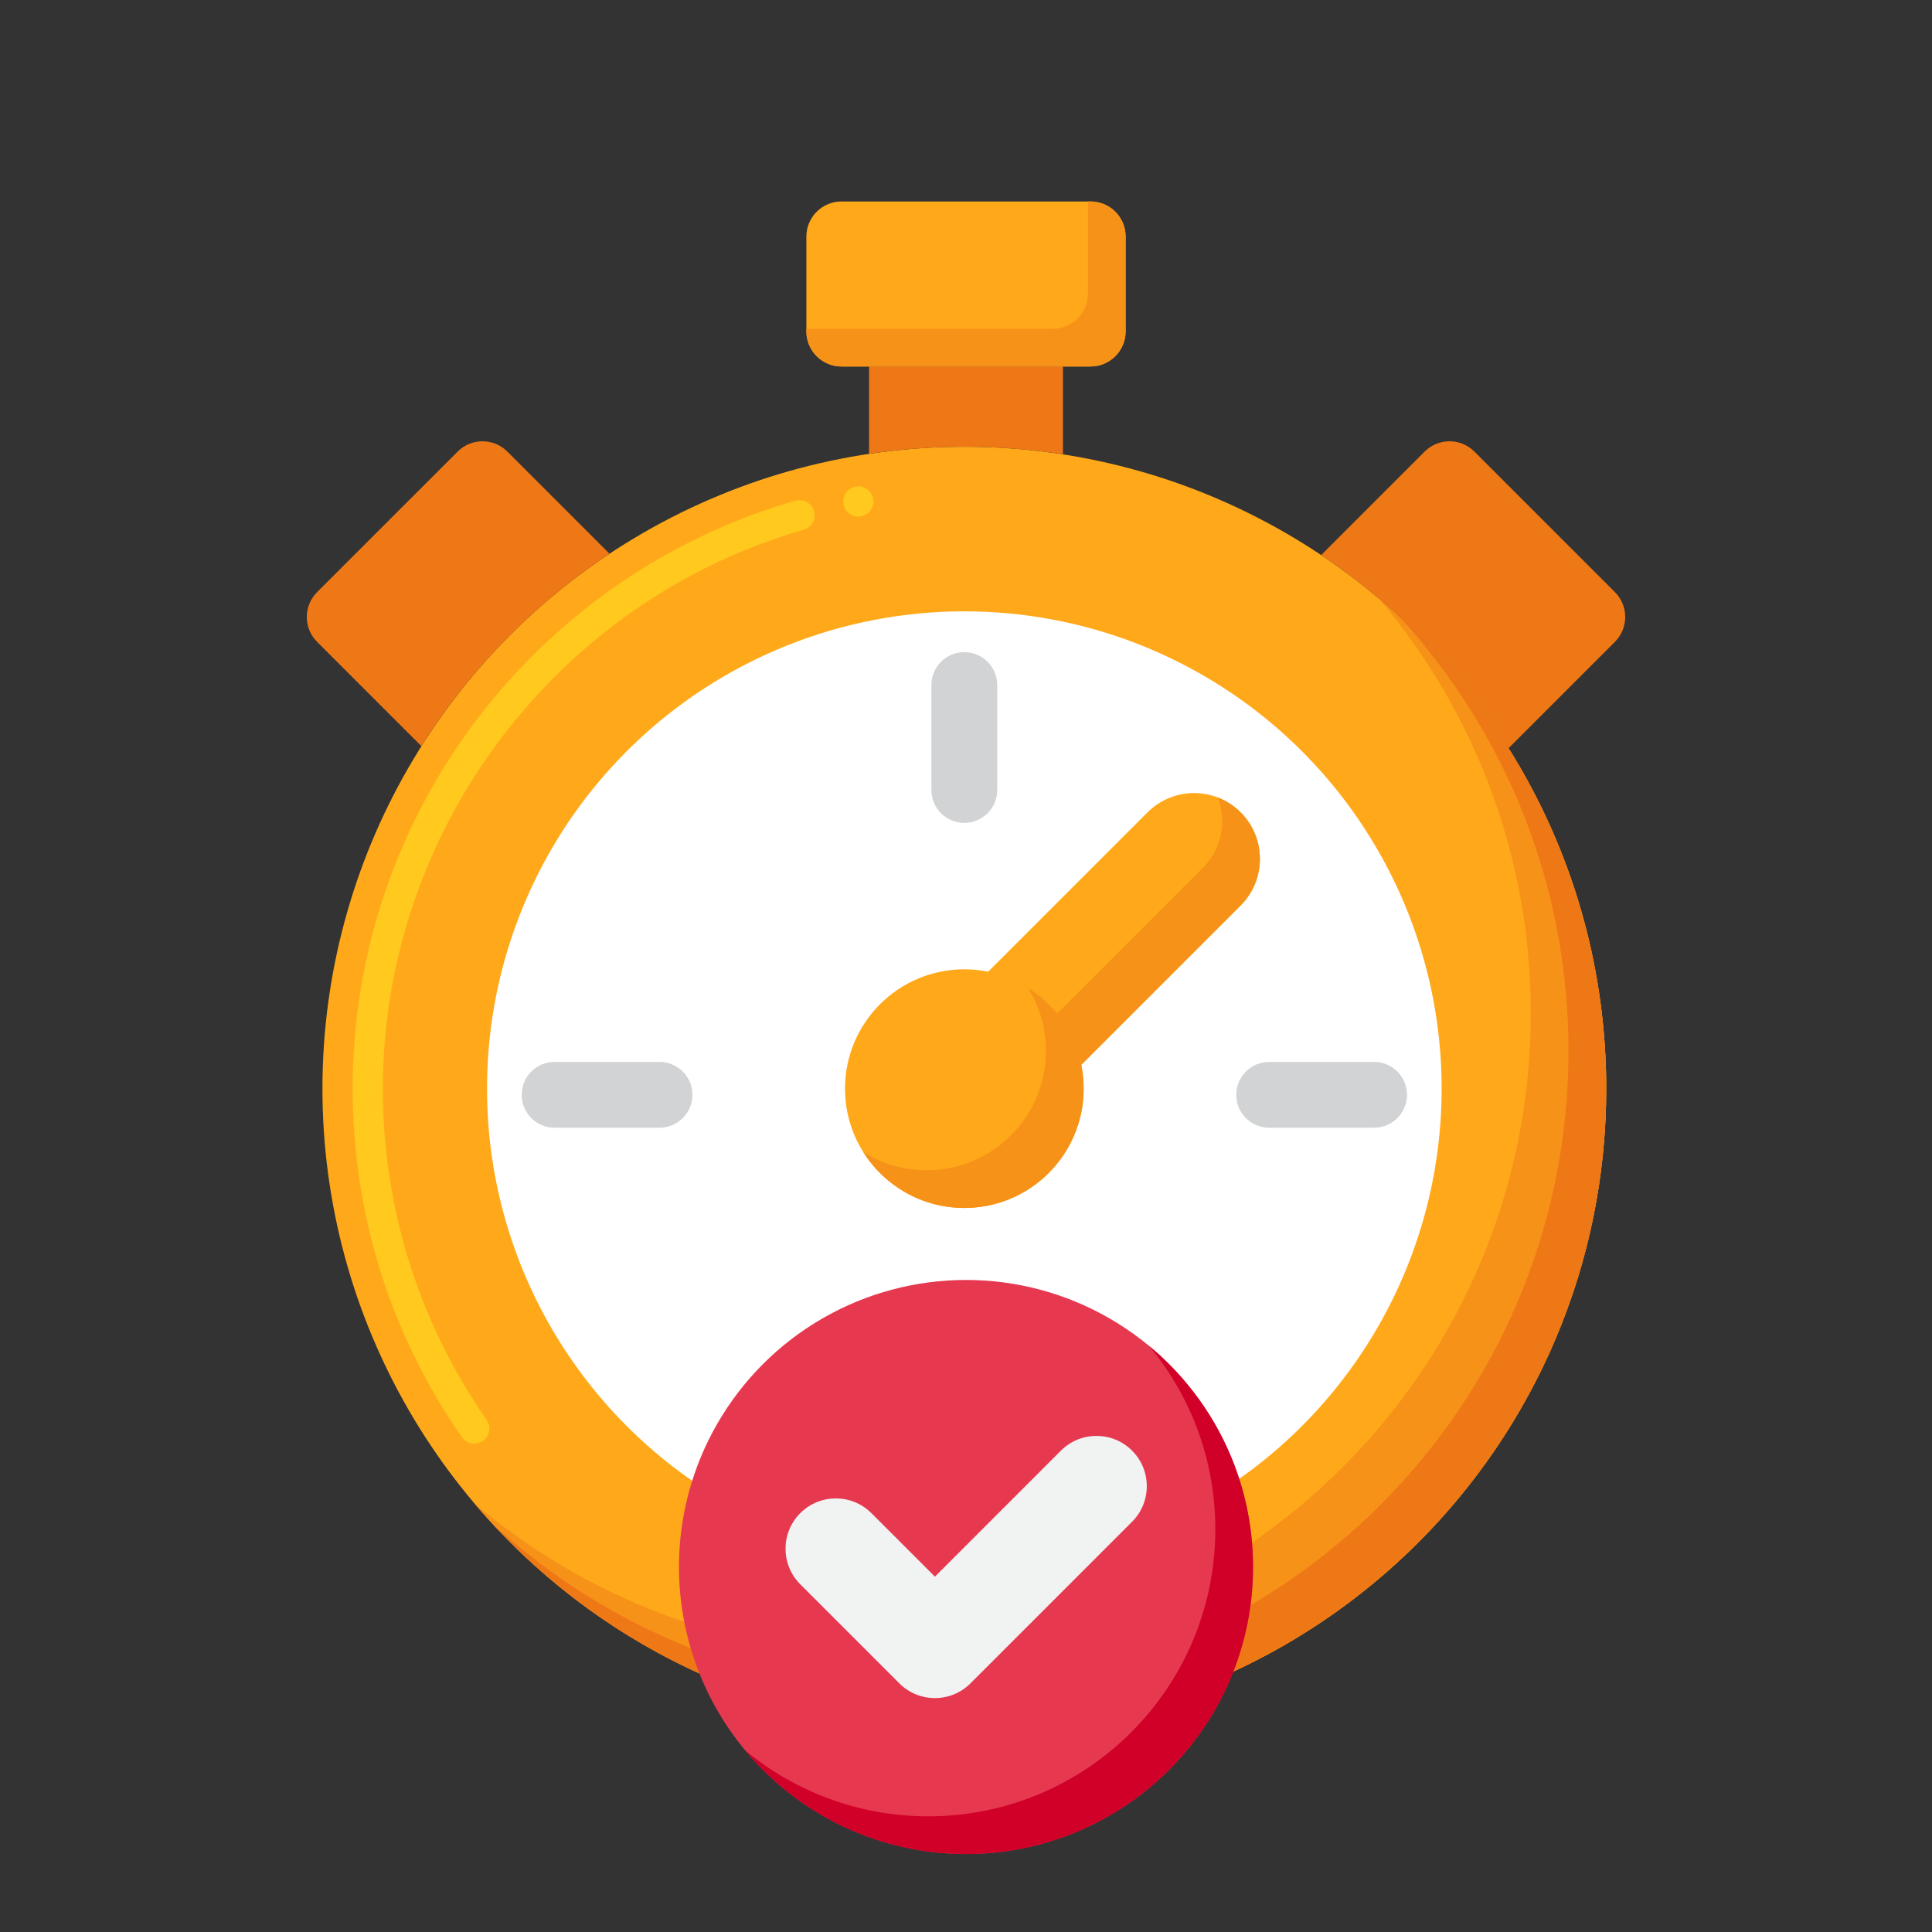 <?xml version="1.0" encoding="UTF-8"?> <svg xmlns="http://www.w3.org/2000/svg" id="Layer_1" height="512" viewBox="0 0 256 256" width="512"><rect x="0" y="0" width="256" height="256" fill="#333333" stroke="none"/><g><g><g><g><circle cx="127.779" cy="144.251" fill="#ffa91a" r="85.053"></circle></g><g><g><path d="m62.84 191.29c-.66 0-1.271-.32-1.64-.86-9.471-13.61-14.471-29.58-14.471-46.18 0-9.03 1.48-17.91 4.4-26.38 2.83-8.19 6.95-15.85 12.24-22.77 5.231-6.84 11.481-12.79 18.581-17.67 7.199-4.95 15.08-8.68 23.439-11.09 1.04-.3 2.18.34 2.47 1.37.311 1.06-.3 2.17-1.359 2.48-32.84 9.45-55.78 39.9-55.771 74.06 0 15.77 4.75 30.95 13.75 43.89.63.91.41 2.16-.5 2.79-.339.23-.729.36-1.139.36zm50.889-122.84c-.97 0-1.8-.69-1.97-1.65-.1-.52.021-1.05.33-1.49.3-.44.76-.74 1.28-.83 1.08-.19 2.13.54 2.33 1.61.189 1.09-.53 2.13-1.62 2.33-.119.02-.229.03-.35.03z" fill="#ffc91d"></path></g></g><g><path d="m182.714 79.316c12.55 14.82 20.118 33.994 20.118 54.935 0 46.974-38.08 85.053-85.053 85.053-20.941 0-40.115-7.568-54.935-20.119 15.602 18.423 38.902 30.119 64.935 30.119 46.973 0 85.053-38.08 85.053-85.053 0-26.033-11.695-49.334-30.118-64.935z" fill="#f79219"></path></g><g><path d="m185.369 81.661c13.946 15.149 22.463 35.375 22.463 57.59 0 46.974-38.08 85.053-85.053 85.053-22.215 0-42.44-8.517-57.59-22.463 15.543 16.884 37.831 27.463 62.59 27.463 46.973 0 85.053-38.08 85.053-85.053 0-24.759-10.579-47.047-27.463-62.59z" fill="#ef7816"></path></g><g><path d="m80.757 73.367-13.529-13.529c-1.82-1.82-4.77-1.82-6.589 0l-18.623 18.622c-1.82 1.82-1.82 4.77 0 6.589l13.817 13.817c6.419-10.153 14.929-18.855 24.924-25.499z" fill="#ef7816"></path></g><g><path d="m213.984 78.46-18.622-18.623c-1.82-1.82-4.77-1.82-6.59 0l-13.706 13.706c9.969 6.681 18.448 15.414 24.83 25.594l14.088-14.089c1.82-1.818 1.82-4.768 0-6.588z" fill="#ef7816"></path></g><g><path d="m127.779 59.198c4.443 0 8.807.341 13.066.998v-11.633h-25.691v11.566c4.12-.613 8.335-.931 12.625-.931z" fill="#ef7816"></path></g><g><circle cx="127.779" cy="144.251" fill="#fff" r="63.245"></circle></g><g><g><path d="m127.777 109.038c-2.409 0-4.361-1.952-4.361-4.361v-13.903c0-2.409 1.952-4.361 4.361-4.361s4.361 1.952 4.361 4.361v13.903c0 2.409-1.952 4.361-4.361 4.361z" fill="#d1d3d4"></path></g></g><g><path d="m127.777 203.723c-2.409 0-4.361-1.952-4.361-4.361v-13.903c0-2.409 1.952-4.361 4.361-4.361s4.361 1.952 4.361 4.361v13.903c0 2.41-1.952 4.361-4.361 4.361z" fill="#d1d3d4"></path></g><g><g><g><g><path d="m182.074 149.43h-13.905c-2.409 0-4.361-1.952-4.361-4.361s1.952-4.361 4.361-4.361h13.905c2.409 0 4.361 1.952 4.361 4.361 0 2.41-1.952 4.361-4.361 4.361z" fill="#d1d3d4"></path></g></g></g><g><g><path d="m87.389 149.43h-13.905c-2.409 0-4.361-1.952-4.361-4.361s1.952-4.361 4.361-4.361h13.905c2.409 0 4.361 1.952 4.361 4.361 0 2.41-1.952 4.361-4.361 4.361z" fill="#d1d3d4"></path></g></g></g><g><g><g><path d="m127.781 152.974c-2.231 0-4.466-.852-6.169-2.555-3.406-3.406-3.406-8.931 0-12.338l30.441-30.441c3.406-3.406 8.931-3.406 12.338 0 3.406 3.406 3.406 8.931 0 12.338l-30.441 30.441c-1.704 1.704-3.938 2.555-6.169 2.555z" fill="#ffa91a"></path></g></g></g><g><path d="m164.39 107.641c-.89-.89-1.925-1.547-3.028-1.972 1.202 3.121.545 6.793-1.972 9.309l-30.441 30.441c-1.703 1.703-3.938 2.555-6.169 2.555-1.066 0-2.132-.195-3.141-.583.425 1.104 1.082 2.138 1.972 3.029 1.703 1.703 3.938 2.555 6.169 2.555s4.466-.852 6.169-2.555l30.441-30.441c3.407-3.407 3.407-8.931 0-12.338z" fill="#f79219"></path></g><g><g><circle cx="127.779" cy="144.251" fill="#ffa91a" r="15.811"></circle></g></g><g><path d="m136.178 130.852c1.529 2.434 2.413 5.313 2.413 8.398 0 8.732-7.079 15.811-15.811 15.811-3.086 0-5.965-.884-8.398-2.413 2.797 4.453 7.752 7.413 13.398 7.413 8.732 0 15.811-7.079 15.811-15.811-.001-5.646-2.961-10.601-7.413-13.398z" fill="#f79219"></path></g></g><g><path d="m144.492 26.696h-32.984c-2.573 0-4.659 2.086-4.659 4.659v12.547c0 2.573 2.086 4.659 4.659 4.659h32.984c2.573 0 4.659-2.086 4.659-4.659v-12.546c.001-2.574-2.085-4.66-4.659-4.66z" fill="#ffa91a"></path></g><g><path d="m144.492 26.696h-.34v12.207c0 2.573-2.086 4.66-4.66 4.66h-32.644v.34c0 2.573 2.086 4.66 4.659 4.66h32.984c2.573 0 4.66-2.086 4.66-4.66v-12.547c.001-2.574-2.085-4.66-4.659-4.66z" fill="#f79219"></path></g></g><g><g><circle cx="128" cy="207.635" fill="#e63950" r="38.035"></circle></g><g><path d="m152.279 178.356c5.468 6.587 8.756 15.049 8.756 24.279 0 21.006-17.029 38.035-38.035 38.035-9.23 0-17.692-3.288-24.279-8.756 6.977 8.404 17.503 13.756 29.279 13.756 21.006 0 38.035-17.029 38.035-38.035 0-11.776-5.352-22.302-13.756-29.279z" fill="#d10028"></path></g><g><g><path d="m123.881 225.006c-1.706 0-3.412-.651-4.714-1.952l-13.127-13.127c-2.603-2.604-2.603-6.824 0-9.427 2.604-2.602 6.824-2.602 9.427 0l8.414 8.414 16.697-16.698c2.604-2.602 6.824-2.602 9.427 0 2.603 2.604 2.603 6.824 0 9.427l-21.411 21.411c-1.302 1.301-3.007 1.952-4.713 1.952z" fill="#f1f2f2"></path></g></g></g></g></svg> 
